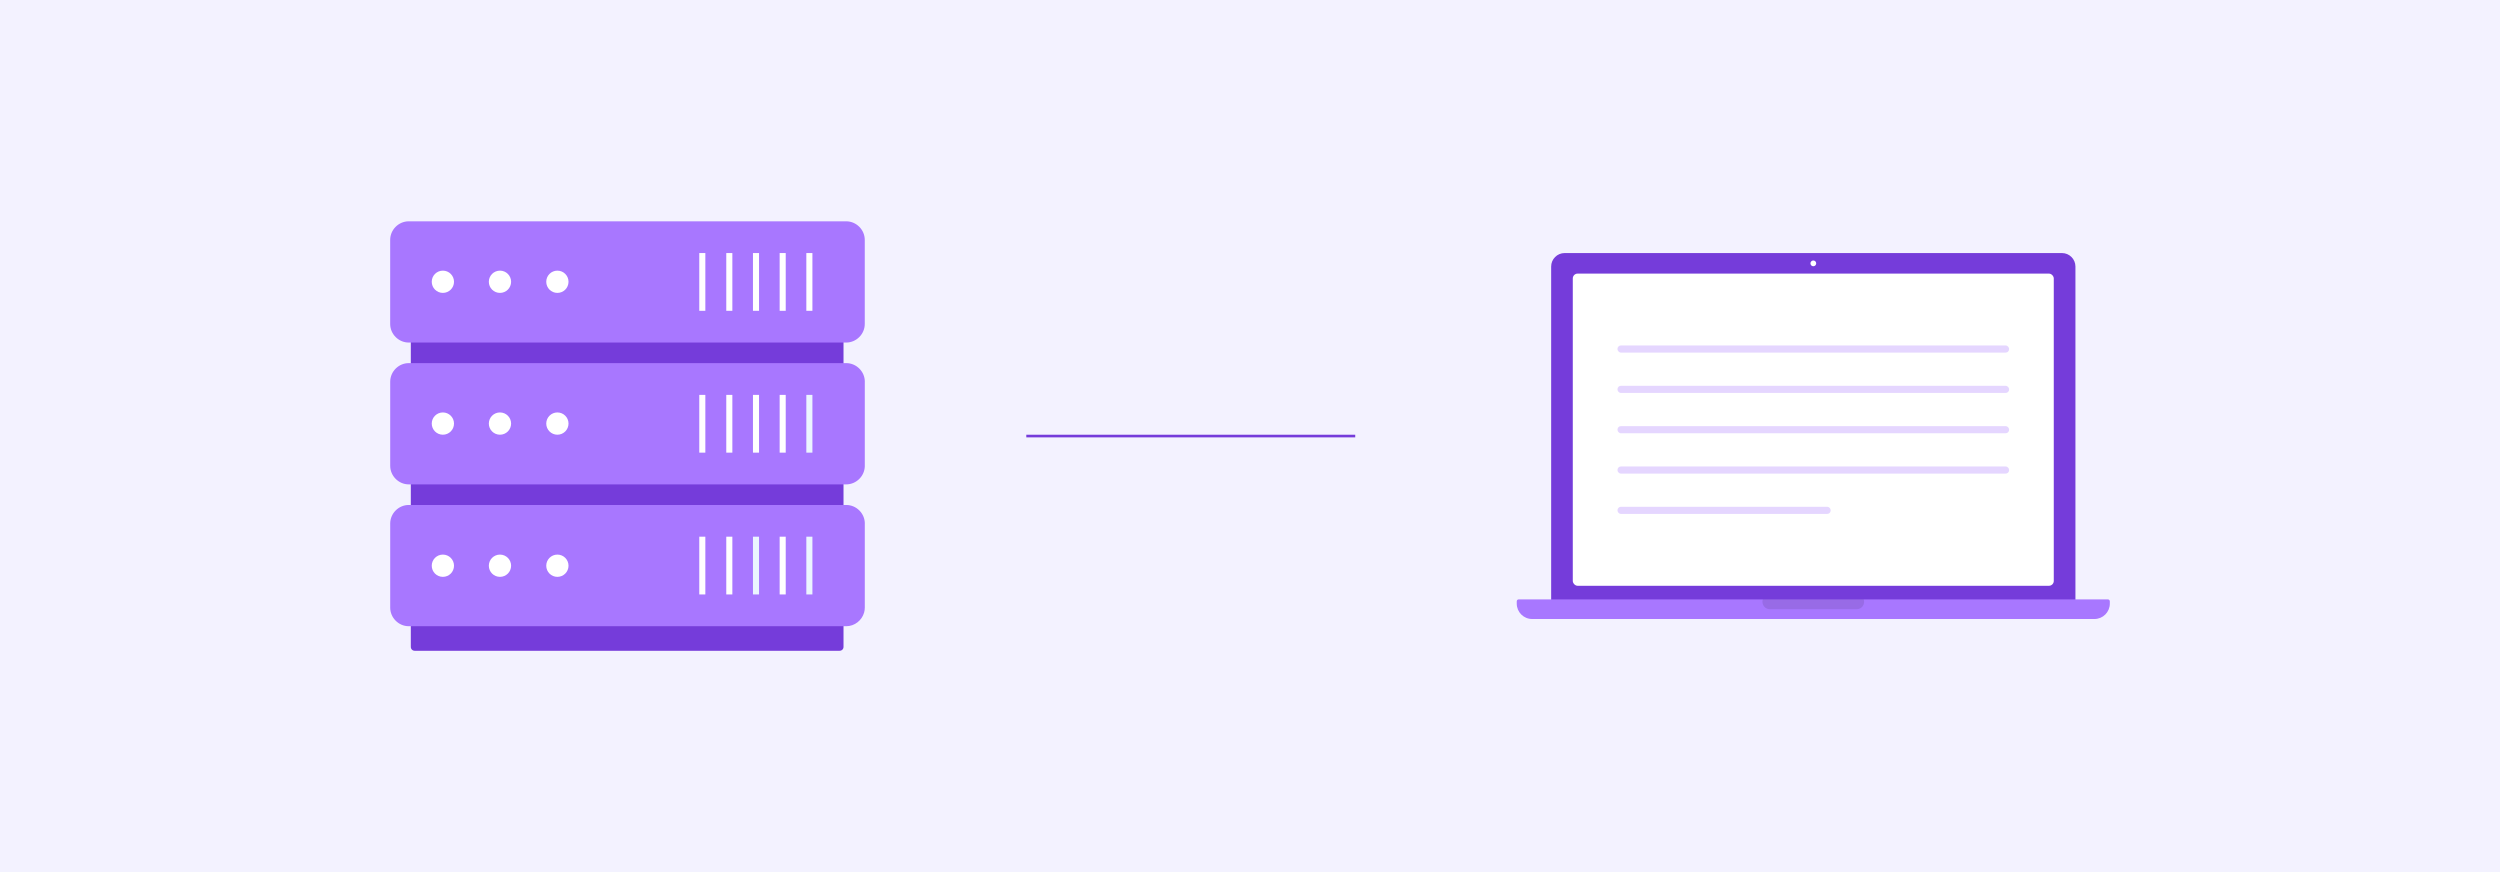 <?xml version="1.0" encoding="UTF-8"?><svg id="a" xmlns="http://www.w3.org/2000/svg" viewBox="0 0 860 300"><rect width="860" height="300" fill="#f3f2ff"/><g><g><path d="m290.17,94.45v128.06c0,.79-.58,1.36-1.39,1.36h-146.07c-.81,0-1.39-.57-1.39-1.36V94.45c0-.78.57-1.35,1.39-1.35h146.07c.81,0,1.39.57,1.39,1.35Z" fill="#753cda"/><g><path d="m140.61,76.13h150.48c3.49,0,6.39,2.91,6.39,6.39v28.93c0,3.49-2.91,6.39-6.39,6.39h-150.48c-3.49,0-6.39-2.91-6.39-6.39v-28.93c0-3.49,2.91-6.39,6.39-6.39Z" fill="#a877ff"/><circle cx="152.35" cy="96.93" r="3.83" fill="#fff"/><circle cx="171.99" cy="96.93" r="3.83" fill="#fff"/><circle cx="191.74" cy="96.93" r="3.83" fill="#fff"/><rect x="249.84" y="87.05" width="2.09" height="19.87" fill="#fff"/><rect x="240.55" y="87.05" width="2.09" height="19.87" fill="#fff"/><rect x="259.02" y="87.05" width="2.09" height="19.87" fill="#fff"/><rect x="268.2" y="87.05" width="2.09" height="19.87" fill="#fff"/><rect x="277.38" y="87.05" width="2.09" height="19.87" fill="#fff"/></g><g><path d="m297.49,131.3v28.94c0,.06,0,.13,0,.19h0c-.1,3.4-2.97,6.2-6.39,6.2h-150.48c-3.49,0-6.39-2.91-6.39-6.39v-28.94c0-3.49,2.9-6.39,6.39-6.39h150.48c3.49,0,6.4,2.9,6.4,6.39Z" fill="#a877ff"/><circle cx="152.35" cy="145.71" r="3.83" fill="#fff"/><circle cx="171.99" cy="145.71" r="3.83" fill="#fff"/><circle cx="191.74" cy="145.71" r="3.83" fill="#fff"/><rect x="249.84" y="135.84" width="2.09" height="19.87" fill="#fff"/><rect x="240.55" y="135.84" width="2.09" height="19.87" fill="#fff"/><rect x="259.02" y="135.84" width="2.09" height="19.87" fill="#fff"/><rect x="268.2" y="135.84" width="2.09" height="19.87" fill="#fff"/><rect x="277.38" y="135.84" width="2.09" height="19.87" fill="#ebf5ff"/></g><g><path d="m297.49,180.09v28.93c0,.59-.08,1.17-.24,1.72-.76,2.67-3.26,4.68-6.15,4.68h-150.48c-3.49,0-6.39-2.91-6.39-6.4v-28.93c0-3.48,2.9-6.38,6.39-6.38h150.48c3.49,0,6.4,2.9,6.4,6.38Z" fill="#a877ff"/><circle cx="152.35" cy="194.61" r="3.83" fill="#fff"/><circle cx="171.99" cy="194.61" r="3.83" fill="#fff"/><circle cx="191.74" cy="194.61" r="3.83" fill="#fff"/><rect x="249.84" y="184.62" width="2.09" height="19.87" fill="#fff"/><rect x="240.55" y="184.62" width="2.09" height="19.87" fill="#fff"/><rect x="259.02" y="184.62" width="2.09" height="19.87" fill="#ebf5ff"/><rect x="268.2" y="184.62" width="2.09" height="19.87" fill="#fff"/><rect x="277.38" y="184.62" width="2.09" height="19.87" fill="#ebf5ff"/></g></g><g id="b"><g><path d="m538.23,87.05h171.08c2.56,0,4.64,2.08,4.64,4.64v115.23h-180.35v-115.23c0-2.56,2.08-4.64,4.64-4.64Z" fill="#753cda"/><rect x="541.04" y="94.12" width="165.46" height="107.39" rx="1.66" ry="1.66" fill="#fff"/><g opacity=".3"><g><rect x="556.42" y="118.84" width="134.71" height="2.45" rx="1.16" ry="1.16" fill="#a877ff"/><rect x="556.42" y="132.72" width="134.71" height="2.45" rx="1.16" ry="1.16" fill="#a877ff"/><rect x="556.42" y="146.59" width="134.71" height="2.45" rx="1.16" ry="1.16" fill="#a877ff"/><rect x="556.42" y="160.47" width="134.71" height="2.45" rx="1.16" ry="1.16" fill="#a877ff"/><rect x="556.42" y="174.34" width="73.33" height="2.45" rx="1.16" ry="1.16" fill="#a877ff"/></g></g></g><path d="m522.43,206.19h202.69c.37,0,.66.3.66.66v.79c0,2.93-2.37,5.3-5.3,5.3h-193.42c-2.93,0-5.3-2.37-5.3-5.3v-.79c0-.37.3-.66.66-.66Z" fill="#a877ff"/><path d="m606.28,207.02c0,1.4,1.15,2.55,2.55,2.55h29.88c1.4,0,2.55-1.15,2.55-2.55,0-.29-.05-.56-.14-.82h-34.71c-.09.26-.14.54-.14.82Z" opacity=".1"/><path d="m624.77,90.6c0,.55-.44.99-.99.99s-.99-.44-.99-.99.44-.99.99-.99.99.44.99.99Z" fill="#fff"/></g><line x1="353.05" y1="150" x2="466.2" y2="150" fill="none" stroke="#753cda" stroke-miterlimit="10" stroke-width=".91"/></g></svg>